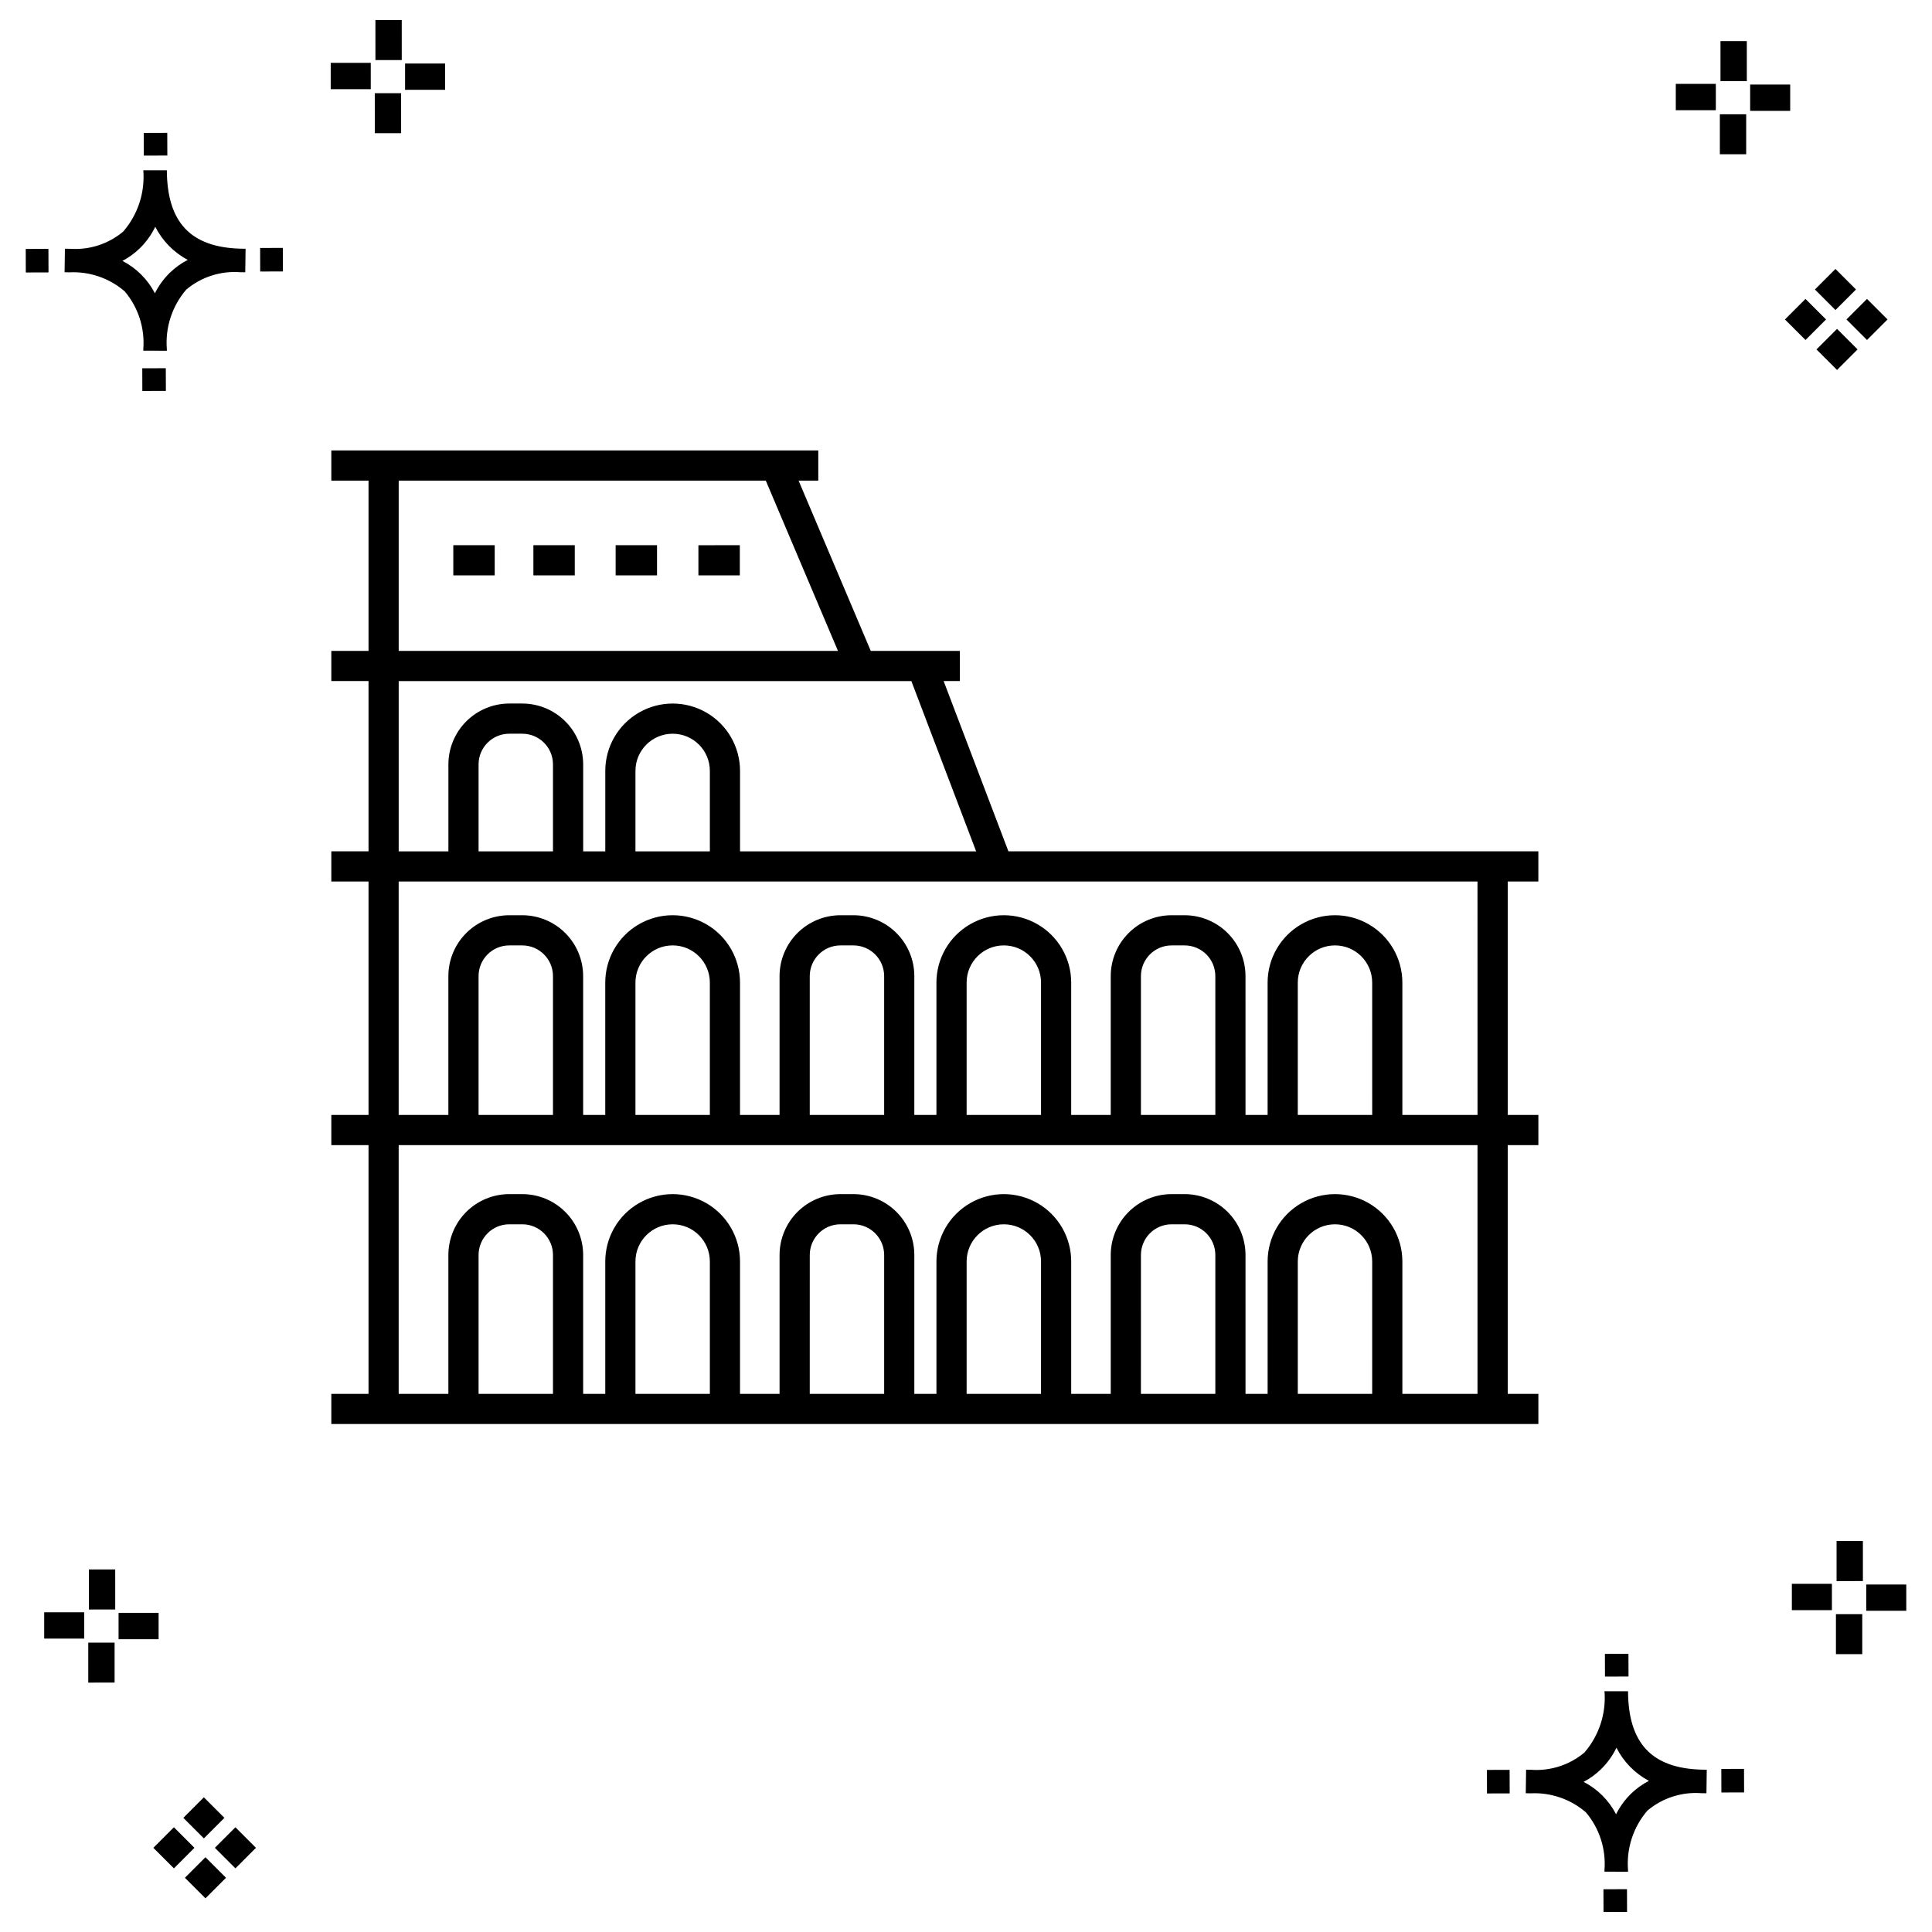 <?xml version="1.0" encoding="UTF-8"?>
<!-- Uploaded to: SVG Repo, www.svgrepo.com, Generator: SVG Repo Mixer Tools -->
<svg fill="#000000" width="800px" height="800px" version="1.1" viewBox="144 144 512 512" xmlns="http://www.w3.org/2000/svg">
 <g>
  <path d="m187.94 241.58 0.02 6.016-6.238 0.02-0.02-6.016zm19.738-31.68c0.434 0.023 0.93 0.008 1.402 0.02l-0.082 6.238c-0.449 0.008-0.93-0.004-1.387-0.02-5.172-0.383-10.285 1.273-14.254 4.613-3.746 4.356-5.598 10.023-5.141 15.75v0.449l-6.238-0.016v-0.445c0.434-5.535-1.332-11.02-4.914-15.262-4.047-3.504-9.285-5.312-14.633-5.055h-0.004c-0.434 0-0.867-0.008-1.312-0.02l0.09-6.238c0.441 0 0.879 0.008 1.309 0.02h-0.004c5.129 0.375 10.203-1.262 14.145-4.566 3.883-4.484 5.797-10.34 5.324-16.25l6.238 0.008c0.07 13.762 6.266 20.391 19.461 20.773zm-13.922 2.969h-0.004c-3.703-1.965-6.707-5.031-8.602-8.773-1.043 2.148-2.453 4.102-4.164 5.766-1.352 1.301-2.879 2.402-4.539 3.277 3.688 1.898 6.695 4.898 8.605 8.582 1.004-2.019 2.34-3.856 3.949-5.438 1.406-1.363 3.008-2.512 4.75-3.414zm-42.938-2.898 0.02 6.238 6.016-0.016-0.02-6.238zm68.137-0.273-6.019 0.016 0.02 6.238 6.019-0.016zm-30.609-24.48-0.02-6.016-6.238 0.02 0.02 6.016zm442.49 45.938 5.445 5.445-5.445 5.445-5.445-5.445zm7.941-7.941 5.445 5.445-5.445 5.445-5.445-5.445zm-16.301 0 5.445 5.445-5.445 5.445-5.445-5.445zm7.941-7.941 5.445 5.445-5.445 5.445-5.445-5.445zm-11.996-41.895h-10.613v-6.977h10.613zm-19.707-0.168h-10.613v-6.977h10.613zm8.043 11.664h-6.977v-10.598h6.977zm0.168-19.375-6.977 0.004v-10.613h6.977zm-344.96 2.301-10.617 0.004v-6.977h10.613zm-19.707-0.168-10.617 0.004v-6.977h10.613zm8.043 11.664h-6.977l-0.004-10.594h6.977zm0.168-19.375h-6.977l-0.004-10.605h6.977zm318.46 484.75 0.02 6.016 6.238-0.02-0.02-6.016zm25.977-31.699c0.438 0.023 0.93 0.008 1.402 0.02l-0.082 6.238c-0.449 0.008-0.93-0.004-1.387-0.02-5.172-0.379-10.285 1.277-14.254 4.617-3.746 4.352-5.598 10.023-5.141 15.75v0.449l-6.238-0.016v-0.445c0.434-5.539-1.332-11.023-4.914-15.266-4.047-3.504-9.285-5.312-14.633-5.051h-0.004c-0.434 0-0.867-0.008-1.312-0.02l0.09-6.238c0.441 0 0.879 0.008 1.309 0.02h-0.004c5.129 0.371 10.203-1.266 14.145-4.566 3.883-4.488 5.801-10.344 5.324-16.254l6.238 0.008c0.07 13.762 6.266 20.395 19.461 20.773zm-13.922 2.969-0.004 0.004c-3.703-1.969-6.707-5.031-8.602-8.773-1.043 2.148-2.453 4.098-4.168 5.762-1.348 1.301-2.875 2.406-4.535 3.277 3.688 1.902 6.695 4.898 8.605 8.586 1.004-2.019 2.34-3.859 3.949-5.438 1.406-1.363 3.008-2.516 4.75-3.414zm-42.938-2.898 0.02 6.238 6.016-0.016-0.02-6.238zm68.137-0.273-6.019 0.016 0.02 6.238 6.019-0.016zm-30.609-24.48-0.02-6.016-6.238 0.02 0.02 6.016zm73.609-17.414h-10.613v-6.973h10.613zm-19.707-0.168-10.613 0.004v-6.977h10.613zm8.043 11.664h-6.977v-10.594h6.977zm0.168-19.375-6.977 0.008v-10.617h6.977zm-439.24 73.188 5.445 5.445-5.445 5.445-5.445-5.445zm7.941-7.941 5.445 5.445-5.445 5.445-5.445-5.445zm-16.301 0 5.445 5.445-5.445 5.445-5.445-5.445zm7.941-7.941 5.445 5.445-5.445 5.445-5.445-5.445zm-11.996-41.895-10.613 0.004v-6.977h10.613zm-19.707-0.168-10.613 0.008v-6.977h10.613zm8.043 11.664-6.977 0.008v-10.598h6.977zm0.168-19.375-6.981 0.008v-10.613h6.977z"/>
  <path d="m551.68 377.61v-7.996h-140.44l-17.168-45.125h4.305v-7.996h-23.617l-19.129-45.125h5.223v-7.996h-129.05v7.996h9.859v45.125h-9.859v7.996h9.859v45.125h-9.859v7.996h9.859v61.867h-9.859v7.996h9.859v65.914h-9.859v7.996h319.88v-7.996h-8.121v-65.914h8.121v-7.996h-8.121v-61.867zm-302.02-106.24h97.281l19.129 45.125h-116.41zm0 53.121h135.86l17.168 45.125h-62.57v-21.312c0-6.379-3.402-12.277-8.926-15.465-5.527-3.191-12.332-3.191-17.855 0-5.527 3.188-8.93 9.086-8.93 15.465v21.312h-5.859v-23.043c-0.008-4.277-1.707-8.375-4.731-11.398-3.019-3.023-7.121-4.723-11.395-4.731h-3.465c-4.273 0.008-8.371 1.707-11.395 4.731-3.023 3.023-4.727 7.121-4.731 11.398v23.043h-13.172zm82.461 45.125h-19.719v-21.312c0-5.445 4.414-9.859 9.859-9.859s9.859 4.414 9.859 9.859zm-41.574 0h-19.719v-23.043c0.004-4.488 3.641-8.125 8.129-8.129h3.465c4.488 0.004 8.121 3.641 8.125 8.129zm-19.719 143.77v-36.809c0.008-4.484 3.644-8.121 8.129-8.125h3.465c4.484 0.008 8.121 3.641 8.125 8.125v36.809zm61.293 0h-19.719v-35.074c0-5.445 4.414-9.859 9.859-9.859s9.859 4.414 9.859 9.859zm26.473 0 0.004-36.809c0.004-4.484 3.641-8.117 8.125-8.125h3.465c4.484 0.008 8.117 3.641 8.125 8.125v36.809zm61.289 0h-19.715v-35.074c0-5.445 4.414-9.859 9.859-9.859s9.859 4.414 9.859 9.859zm26.473 0 0.004-36.809c0.008-4.484 3.644-8.121 8.129-8.125h3.461c4.488 0.004 8.121 3.641 8.129 8.125v36.809zm61.289 0h-19.715v-35.074c0-5.445 4.414-9.859 9.859-9.859 5.445 0 9.859 4.414 9.859 9.859zm27.91 0h-19.91v-35.074c0-6.379-3.402-12.273-8.926-15.465-5.527-3.188-12.332-3.188-17.855 0-5.527 3.191-8.93 9.086-8.93 15.465v35.074h-5.856l-0.004-36.809c-0.004-4.273-1.703-8.375-4.727-11.395-3.023-3.023-7.125-4.723-11.398-4.727h-3.461c-4.273 0.004-8.375 1.703-11.398 4.727-3.023 3.019-4.723 7.121-4.727 11.395v36.809h-10.48v-35.074c0-6.379-3.402-12.273-8.93-15.465-5.523-3.188-12.332-3.188-17.855 0-5.523 3.191-8.93 9.086-8.93 15.465v35.074h-5.859v-36.809c-0.004-4.273-1.703-8.371-4.727-11.395-3.023-3.023-7.121-4.723-11.395-4.727h-3.465c-4.273 0.004-8.375 1.703-11.395 4.727-3.023 3.023-4.723 7.121-4.731 11.395v36.809h-10.48v-35.074c0-6.379-3.402-12.273-8.926-15.465-5.527-3.188-12.332-3.188-17.855 0-5.527 3.191-8.93 9.086-8.93 15.465v35.074h-5.859v-36.809c-0.008-4.273-1.707-8.371-4.731-11.395-3.019-3.023-7.121-4.723-11.395-4.727h-3.465c-4.273 0.004-8.371 1.703-11.395 4.727-3.023 3.023-4.727 7.121-4.731 11.395v36.809h-13.172v-65.914h285.9zm-245.01-73.91h-19.719v-36.805c0.008-4.484 3.644-8.121 8.129-8.125h3.465c4.484 0.008 8.121 3.641 8.125 8.125zm41.574 0h-19.719v-35.074c0-5.445 4.414-9.859 9.859-9.859s9.859 4.414 9.859 9.859zm46.191 0h-19.715v-36.805c0.004-4.484 3.641-8.117 8.125-8.125h3.465c4.484 0.008 8.117 3.641 8.125 8.125zm41.574 0h-19.719v-35.074c0-5.445 4.414-9.859 9.859-9.859s9.859 4.414 9.859 9.859zm46.195 0h-19.723v-36.805c0.008-4.484 3.644-8.121 8.129-8.125h3.461c4.488 0.004 8.121 3.641 8.129 8.125zm41.57 0h-19.723v-35.074c0-5.445 4.414-9.859 9.859-9.859 5.445 0 9.859 4.414 9.859 9.859zm27.91 0h-19.918v-35.074c0-6.379-3.402-12.273-8.926-15.465-5.527-3.188-12.332-3.188-17.855 0-5.527 3.191-8.93 9.086-8.93 15.465v35.074h-5.856l-0.004-36.805c-0.004-4.273-1.703-8.371-4.727-11.395-3.023-3.023-7.125-4.723-11.398-4.727h-3.461c-4.273 0.004-8.375 1.703-11.398 4.727s-4.723 7.121-4.727 11.395v36.805h-10.48v-35.074c0-6.379-3.402-12.273-8.93-15.465-5.523-3.188-12.332-3.188-17.855 0-5.523 3.191-8.93 9.086-8.93 15.465v35.074h-5.859v-36.805c-0.004-4.273-1.703-8.371-4.727-11.395-3.023-3.023-7.121-4.723-11.395-4.727h-3.465c-4.273 0.004-8.375 1.703-11.395 4.727-3.023 3.023-4.723 7.121-4.731 11.395v36.805h-10.48v-35.074c0-6.379-3.402-12.273-8.926-15.465-5.527-3.188-12.332-3.188-17.855 0-5.527 3.191-8.93 9.086-8.93 15.465v35.074h-5.859v-36.805c-0.008-4.273-1.707-8.371-4.731-11.395-3.019-3.023-7.121-4.723-11.395-4.727h-3.465c-4.273 0.004-8.371 1.703-11.395 4.727-3.023 3.023-4.727 7.121-4.731 11.395v36.805h-13.172v-61.867h285.9zm-271.43-150.99h10.973v7.996l-10.973 0.004zm75.93 0v7.996l-10.973 0.004v-7.996zm-32.91 0h10.969v7.996l-10.969 0.004zm-21.797 0h10.969v7.996l-10.969 0.004z"/>
 </g>
</svg>